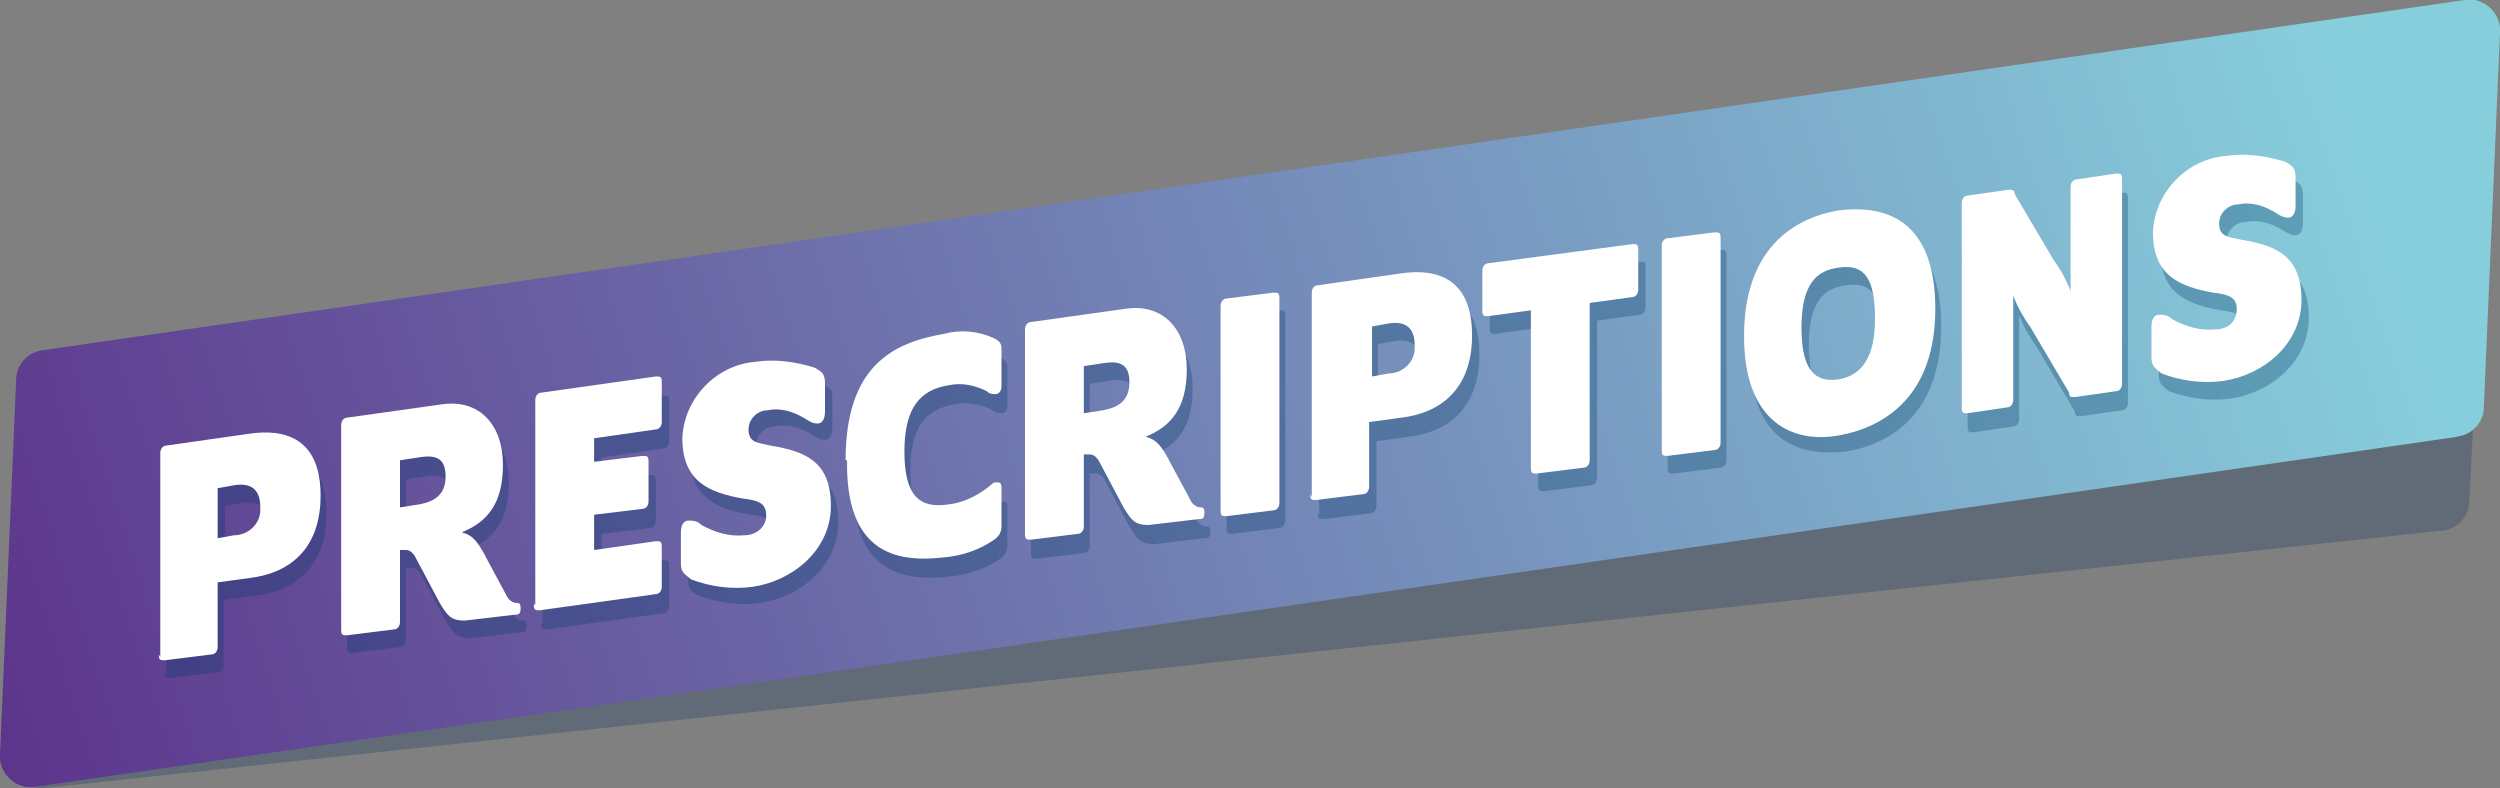 <?xml version="1.0" encoding="UTF-8"?>
<svg xmlns="http://www.w3.org/2000/svg" version="1.1" xmlns:xlink="http://www.w3.org/1999/xlink" viewBox="0 0 170 53.6">
  <rect x="0" y="0" width="170" height="53.6" fill="#808080" stroke="none"/>
  <defs>
    <style>
      .cls-1 {
        fill: #fff;
      }

      .cls-2 {
        fill: #183963;
        isolation: isolate;
      }

      .cls-2, .cls-3 {
        opacity: .3;
      }

      .cls-4 {
        fill: url(#Dégradé_sans_nom);
      }

      .cls-5 {
        fill: #003865;
      }
    </style>
    <linearGradient id="Dégradé_sans_nom" data-name="Dégradé sans nom" x1="-200.8" y1="289.7" x2="-199.8" y2="289.8" gradientTransform="translate(34131 15532.5) scale(170 -53.5)" gradientUnits="userSpaceOnUse">
      <stop offset="0" stop-color="#5d358c"/>
      <stop offset="1" stop-color="#87cedc"/>
    </linearGradient>
  </defs>
  <!-- Generator: Adobe Illustrator 28.6.0, SVG Export Plug-In . SVG Version: 1.2.0 Build 709)  -->
  <g>
    <g id="Calque_1">
      <g id="Groupe_3055">
        <g id="Calque_1-2">
          <path id="Tracé_2973" class="cls-2" d="M165.9,36.1L2.9,53.6c-1.4,0-2.7-.9-2.6-2.1l1.2-23.3c.1-1,1-1.8,2-1.8L166.5,8.9c1.4,0,2.7.9,2.6,2.1l-1.2,23.3c-.1,1-1,1.8-2,1.8h0Z"/>
          <path id="Tracé_2974" class="cls-4" d="M167.1,29.7L2.4,53.5c-1.1.2-2.2-.6-2.4-1.8,0-.1,0-.3,0-.4l1.1-25.5c0-1,.8-1.9,1.9-2L167.6,0c1.1-.2,2.2.6,2.4,1.8,0,.1,0,.3,0,.4l-1.1,25.5c0,1-.8,1.9-1.9,2h0Z"/>
          <g id="Groupe_2714" class="cls-3">
            <g id="Groupe_2713">
              <path id="Tracé_2975" class="cls-5" d="M11.3,45.9v-13.9c0-.3.2-.5.4-.5l5.6-.8c2.6-.4,4.9.4,4.9,4.2s-2.3,5.3-4.8,5.6l-2.2.3v4.4c0,.3-.2.5-.4.5l-3.2.4c-.3,0-.4,0-.4-.4h0ZM15.3,37.8l1.1-.2c1,0,1.8-.8,1.8-1.7,0,0,0-.1,0-.2,0-1.2-.6-1.7-1.8-1.5l-1.1.2v3.4Z"/>
              <path id="Tracé_2976" class="cls-5" d="M33.5,39.2l1.4,2.6c.1.2.4.4.6.4.2,0,.3,0,.3.4s-.2.4-.4.4l-3.4.4c-1,0-1.2-.4-1.7-1.2l-1.7-3.2c-.2-.3-.4-.4-.6-.4h-.4v4.9c0,.3-.2.5-.4.5l-3.2.4c-.3,0-.4,0-.4-.4v-13.9c0-.3.2-.5.4-.5l6.4-.9c2.6-.4,4.2,1.4,4.2,4.1s-1.1,3.9-2.8,4.6c.8.2,1.1.7,1.6,1.6h0ZM27.6,35.8l1.3-.2c1.1-.2,1.8-.7,1.8-1.9s-.6-1.5-1.8-1.3l-1.3.2v3.2Z"/>
              <path id="Tracé_2977" class="cls-5" d="M36.9,42.4v-13.9c0-.3.2-.5.4-.5l7.8-1.1c.3,0,.4,0,.4.4v2.7c0,.3-.2.5-.4.5l-4.2.6v1.6l3.3-.4c.3,0,.4,0,.4.4v2.7c0,.3-.2.5-.4.5l-3.3.4v2.4l4.2-.6c.3,0,.4,0,.4.4v2.7c0,.3-.2.5-.4.5l-7.9,1.1c-.3,0-.4,0-.4-.4h0Z"/>
              <path id="Tracé_2978" class="cls-5" d="M46.8,39.2v-1.9c0-.5.2-.8.5-.8.3,0,.6,0,.9.3.9.5,1.9.8,2.9.7.8,0,1.4-.5,1.5-1.2,0,0,0-.1,0-.2,0-.9-.8-1-1.6-1.1-2.2-.4-4.1-1.1-4.1-4.1.1-2.7,2.3-5,5-5.2,1.3-.2,2.7,0,4,.4.7.4.7.4.7,1.1v1.9c0,.5-.2.8-.5.8-.3,0-.5-.1-.8-.3-.8-.5-1.7-.8-2.6-.6-.7,0-1.3.6-1.3,1.3,0,0,0,0,0,0,0,.9.6.9,1.5,1.1,2.4.4,4.1,1.1,4.1,4.1s-2.6,5.1-5.3,5.5c-1.4.2-2.9,0-4.2-.5-.6-.3-.7-.5-.7-1.1h0Z"/>
              <path id="Tracé_2979" class="cls-5" d="M57.9,32.6c0-6.4,3.2-8,6.7-8.6,1.1-.3,2.3-.2,3.4.3.4.2.5.4.5.7v2.6c0,.3-.2.5-.4.5-.2,0-.4,0-.6-.2-.8-.4-1.7-.6-2.6-.4-1.9.3-3,1.5-3,4.5s1,3.9,3,3.6c.9-.1,1.8-.5,2.6-1.1.3-.2.4-.4.6-.4.3,0,.4,0,.4.4v2.6c0,.4-.2.7-.5.9-1,.7-2.2,1.1-3.4,1.2-3.4.4-6.7-.4-6.6-6.6h0Z"/>
              <path id="Tracé_2980" class="cls-5" d="M80,32.8l1.4,2.6c.1.2.4.4.6.4.2,0,.3,0,.3.4s-.2.4-.4.4l-3.4.4c-1,0-1.2-.4-1.7-1.2l-1.7-3.2c-.2-.3-.4-.4-.6-.4h-.4v4.9c0,.3-.2.5-.4.5l-3.2.4c-.3,0-.4,0-.4-.4v-13.9c0-.3.2-.5.4-.5l6.4-.9c2.6-.4,4.2,1.4,4.2,4.1s-1.1,3.9-2.8,4.6c.8.2,1.1.7,1.6,1.6h0ZM74.1,29.3l1.3-.2c1.1-.2,1.8-.7,1.8-1.9s-.6-1.5-1.8-1.3l-1.3.2v3.2Z"/>
              <path id="Tracé_2981" class="cls-5" d="M83.4,35.9v-13.9c0-.3.2-.5.4-.5l3.2-.4c.3,0,.4,0,.4.4v13.9c0,.3-.2.5-.4.5l-3.2.4c-.3,0-.4,0-.4-.4h0Z"/>
              <path id="Tracé_2982" class="cls-5" d="M89.7,35.1v-13.9c0-.3.2-.5.4-.5l5.6-.8c2.6-.4,4.9.4,4.9,4.2s-2.3,5.3-4.8,5.6l-2.2.3v4.4c0,.3-.2.5-.4.5l-3.2.4c-.3,0-.4,0-.4-.4h0ZM93.7,26.8l1.1-.2c1,0,1.8-.8,1.8-1.7,0,0,0-.1,0-.2,0-1.2-.6-1.7-1.8-1.5l-1.1.2v3.4Z"/>
              <path id="Tracé_2983" class="cls-5" d="M104.6,33v-10.7l-2.9.4c-.3,0-.4,0-.4-.4v-2.7c0-.3.2-.5.4-.5l9.8-1.3c.3,0,.4,0,.4.4v2.7c0,.3-.2.5-.4.5l-2.9.4v10.7c0,.3-.2.5-.4.5l-3.2.4c-.3,0-.4,0-.4-.4v-.2h0Z"/>
              <path id="Tracé_2984" class="cls-5" d="M113.4,31.8v-13.9c0-.3.2-.5.4-.5l3.2-.4c.3,0,.4,0,.4.4v13.9c0,.3-.2.5-.4.5l-3.2.4c-.3,0-.4,0-.4-.4h0Z"/>
              <path id="Tracé_2985" class="cls-5" d="M119,24c0-5.8,3.3-8,6.5-8.5,3.4-.4,6.5.9,6.5,6.7s-3.3,8-6.5,8.5c-3.4.4-6.5-.9-6.5-6.7ZM128,22.8c0-3.2-1.1-3.6-2.5-3.4s-2.5,1-2.5,4.1,1.1,3.7,2.5,3.5c1.2-.2,2.5-1,2.5-4.1h0Z"/>
              <path id="Tracé_2986" class="cls-5" d="M137.3,23.8v4.7c0,.3-.2.5-.4.5l-2.7.4c-.3,0-.4,0-.4-.4v-13.9c0-.3.2-.5.4-.5l2.8-.4c.2,0,.4,0,.4.3l2.6,4.4c.5.7.9,1.4,1.2,2.2,0,.3,0,.2,0,.2,0,0,0,0,0-.3v-7c0-.3.2-.5.4-.5l2.7-.4c.3,0,.4,0,.4.4v13.9c0,.3-.2.5-.4.5l-2.8.4c-.3,0-.4,0-.4-.3l-2.6-4.4c-.5-.7-.9-1.4-1.2-2.2,0-.3,0-.2,0-.2s0,0,0,.3v2.3Z"/>
              <path id="Tracé_2987" class="cls-5" d="M146.8,25.3v-1.9c0-.5.2-.8.5-.8.3,0,.6,0,.9.3.9.5,1.9.8,2.9.7.9,0,1.5-.5,1.5-1.4s-.8-1-1.6-1.1c-2.2-.4-4.1-1.1-4.1-4.1.1-2.7,2.3-5,5-5.2,1.3-.2,2.7,0,4,.4.5.3.7.4.7,1.1v1.9c0,.5-.2.8-.5.8-.3,0-.5-.1-.8-.3-.8-.5-1.7-.8-2.6-.6-.7,0-1.3.6-1.3,1.3,0,0,0,0,0,0,0,.9.6.9,1.5,1.1,2.4.4,4.1,1.1,4.1,4.1s-2.6,5.1-5.3,5.5c-1.4.2-2.9,0-4.2-.5-.5-.4-.7-.5-.7-1.1h0Z"/>
            </g>
          </g>
          <g id="Groupe_2716">
            <g id="Groupe_2715">
              <path id="Tracé_2988" class="cls-1" d="M10.9,44.7v-13.9c0-.3.2-.5.4-.5l5.6-.8c2.6-.4,4.9.4,4.9,4.2s-2.3,5.3-4.8,5.6l-2.2.3v4.4c0,.3-.2.5-.4.5l-3.2.4c-.3,0-.4,0-.4-.4h0ZM14.8,36.6l1.1-.2c1,0,1.8-.8,1.8-1.7,0,0,0-.1,0-.2,0-1.2-.6-1.7-1.8-1.5l-1.1.2v3.4Z"/>
              <path id="Tracé_2989" class="cls-1" d="M33.1,38l1.4,2.6c.1.2.4.4.6.4.2,0,.3,0,.3.4s-.2.4-.4.4l-3.4.4c-1,0-1.2-.4-1.7-1.2l-1.7-3.2c-.2-.3-.4-.4-.6-.4h-.4v4.9c0,.3-.2.5-.4.5l-3.2.4c-.3,0-.4,0-.4-.4v-13.9c0-.3.2-.5.4-.5l6.4-.9c2.6-.4,4.2,1.4,4.2,4.1s-1.1,3.9-2.8,4.6c.8.2,1.1.7,1.6,1.6h0ZM27.2,34.5l1.3-.2c1.1-.2,1.8-.7,1.8-1.9s-.6-1.5-1.8-1.3l-1.3.2v3.2Z"/>
              <path id="Tracé_2990" class="cls-1" d="M36.4,41.1v-13.9c0-.3.2-.5.4-.5l7.8-1.1c.3,0,.4,0,.4.4v2.7c0,.3-.2.5-.4.5l-4.2.6v1.6l3.3-.4c.3,0,.4,0,.4.4v2.7c0,.3-.2.5-.4.5l-3.3.4v2.4l4.2-.6c.3,0,.4,0,.4.4v2.7c0,.3-.2.5-.4.5l-7.9,1.1c-.3,0-.4,0-.4-.4h0Z"/>
              <path id="Tracé_2991" class="cls-1" d="M46.3,38.1v-1.9c0-.5.2-.8.5-.8.3,0,.6,0,.9.3.9.5,1.9.8,2.9.7.8,0,1.4-.5,1.5-1.2,0,0,0-.1,0-.2,0-.9-.8-1-1.6-1.1-2.2-.4-4.1-1.1-4.1-4.1.1-2.7,2.3-5,5-5.2,1.3-.2,2.7,0,4,.4.5.3.7.4.7,1.1v1.9c0,.5-.2.8-.5.8-.3,0-.5-.1-.8-.3-.8-.5-1.7-.8-2.6-.6-.7,0-1.3.6-1.3,1.3,0,0,0,0,0,0,0,.9.6.9,1.5,1.1,2.4.4,4.1,1.1,4.1,4.1s-2.6,5.1-5.3,5.5c-1.4.2-2.9,0-4.2-.5-.5-.4-.7-.5-.7-1.1h0Z"/>
              <path id="Tracé_2992" class="cls-1" d="M57.5,31.3c0-6.4,3.2-8,6.7-8.6,1.1-.3,2.3-.2,3.4.3.4.2.5.4.5.7v2.6c0,.3-.2.5-.4.5-.2,0-.4,0-.6-.2-.8-.4-1.7-.6-2.6-.4-1.9.3-3,1.5-3,4.5s1,3.9,3,3.6c.9-.1,1.8-.5,2.6-1.1.3-.2.4-.4.6-.4.3,0,.4,0,.4.4v2.6c0,.4-.2.7-.5.9-1,.7-2.2,1.1-3.4,1.2-3.4.4-6.7-.4-6.6-6.6h0Z"/>
              <path id="Tracé_2993" class="cls-1" d="M79.6,31.5l1.4,2.6c.1.2.4.4.6.4.2,0,.3,0,.3.4s-.2.4-.4.4l-3.4.4c-1,0-1.2-.4-1.7-1.2l-1.7-3.2c-.2-.3-.4-.4-.6-.4h-.4v4.9c0,.3-.2.5-.4.5l-3.2.4c-.3,0-.4,0-.4-.4v-13.9c0-.3.2-.5.4-.5l6.4-.9c2.6-.4,4.2,1.4,4.2,4.1s-1.1,3.9-2.8,4.6c.8.2,1.1.7,1.6,1.6h0ZM73.7,28.1l1.3-.2c1.1-.2,1.8-.7,1.8-1.9s-.6-1.5-1.8-1.3l-1.3.2v3.2Z"/>
              <path id="Tracé_2994" class="cls-1" d="M83,34.7v-13.9c0-.3.2-.5.4-.5l3.2-.4c.3,0,.4,0,.4.4v13.9c0,.3-.2.5-.4.5l-3.2.4c-.3,0-.4,0-.4-.4Z"/>
              <path id="Tracé_2995" class="cls-1" d="M89.2,33.8v-13.9c0-.3.2-.5.4-.5l5.6-.8c2.6-.4,4.9.4,4.9,4.2s-2.3,5.3-4.8,5.6l-2.2.3v4.4c0,.3-.2.5-.4.5l-3.2.4c-.3,0-.4,0-.4-.4h0ZM93.3,25.6l1.1-.2c1,0,1.8-.8,1.8-1.7,0,0,0-.1,0-.2,0-1.2-.6-1.7-1.8-1.5l-1.1.2v3.4Z"/>
              <path id="Tracé_2996" class="cls-1" d="M104.1,31.8v-10.7l-2.9.4c-.3,0-.4,0-.4-.4v-2.7c0-.3.2-.5.4-.5l9.8-1.3c.3,0,.4,0,.4.4v2.7c0,.3-.2.5-.4.5l-2.9.4v10.7c0,.3-.2.5-.4.5l-3.2.4c-.3,0-.4,0-.4-.4v-.2h0Z"/>
              <path id="Tracé_2997" class="cls-1" d="M113,30.6v-13.9c0-.3.2-.5.4-.5l3.2-.4c.3,0,.4,0,.4.4v13.9c0,.3-.2.5-.4.5l-3.2.4c-.3,0-.4,0-.4-.4h0Z"/>
              <path id="Tracé_2998" class="cls-1" d="M118.6,22.8c0-5.8,3.3-8,6.5-8.5,3.4-.4,6.5.9,6.5,6.7s-3.3,8-6.5,8.6-6.5-.9-6.5-6.7h0ZM127.5,21.6c0-3.2-1.1-3.6-2.5-3.4s-2.5,1-2.5,4.1,1.1,3.7,2.5,3.5c1.2-.2,2.5-1,2.5-4.1h0Z"/>
              <path id="Tracé_2999" class="cls-1" d="M136.9,22.5v4.7c0,.3-.2.5-.4.5l-2.7.4c-.3,0-.4,0-.4-.4v-13.9c0-.3.2-.5.4-.5l2.8-.4c.2,0,.4,0,.4.3l2.6,4.4c.5.7.9,1.4,1.2,2.2,0,.3,0,.2,0,.2,0,0,0,0,0-.3v-7c0-.3.2-.5.4-.5l2.7-.4c.3,0,.4,0,.4.4v13.9c0,.3-.2.5-.4.5l-2.8.4c-.3,0-.4,0-.4-.3l-2.6-4.4c-.5-.7-.9-1.4-1.2-2.2,0-.3,0-.2,0-.2s0,0,0,.3v2.3Z"/>
              <path id="Tracé_3000" class="cls-1" d="M146.3,24.1v-1.9c0-.5.2-.8.5-.8.3,0,.6,0,.9.3.9.5,1.9.8,2.9.7.9,0,1.5-.5,1.5-1.4s-.8-1-1.6-1.1c-2.2-.4-4.1-1.1-4.1-4.1.1-2.7,2.3-5,5-5.2,1.3-.2,2.7,0,4,.4.5.3.7.4.7,1.1v1.9c0,.5-.2.8-.5.8-.3,0-.5-.1-.8-.3-.8-.5-1.7-.8-2.6-.6-.7,0-1.3.6-1.3,1.3,0,0,0,0,0,0,0,.9.6.9,1.5,1.1,2.4.4,4.1,1.1,4.1,4.1s-2.6,5.1-5.3,5.5c-1.4.2-2.9,0-4.2-.5-.5-.4-.7-.5-.7-1.1h0Z"/>
            </g>
          </g>
        </g>
      </g>
    </g>
  </g>
</svg>